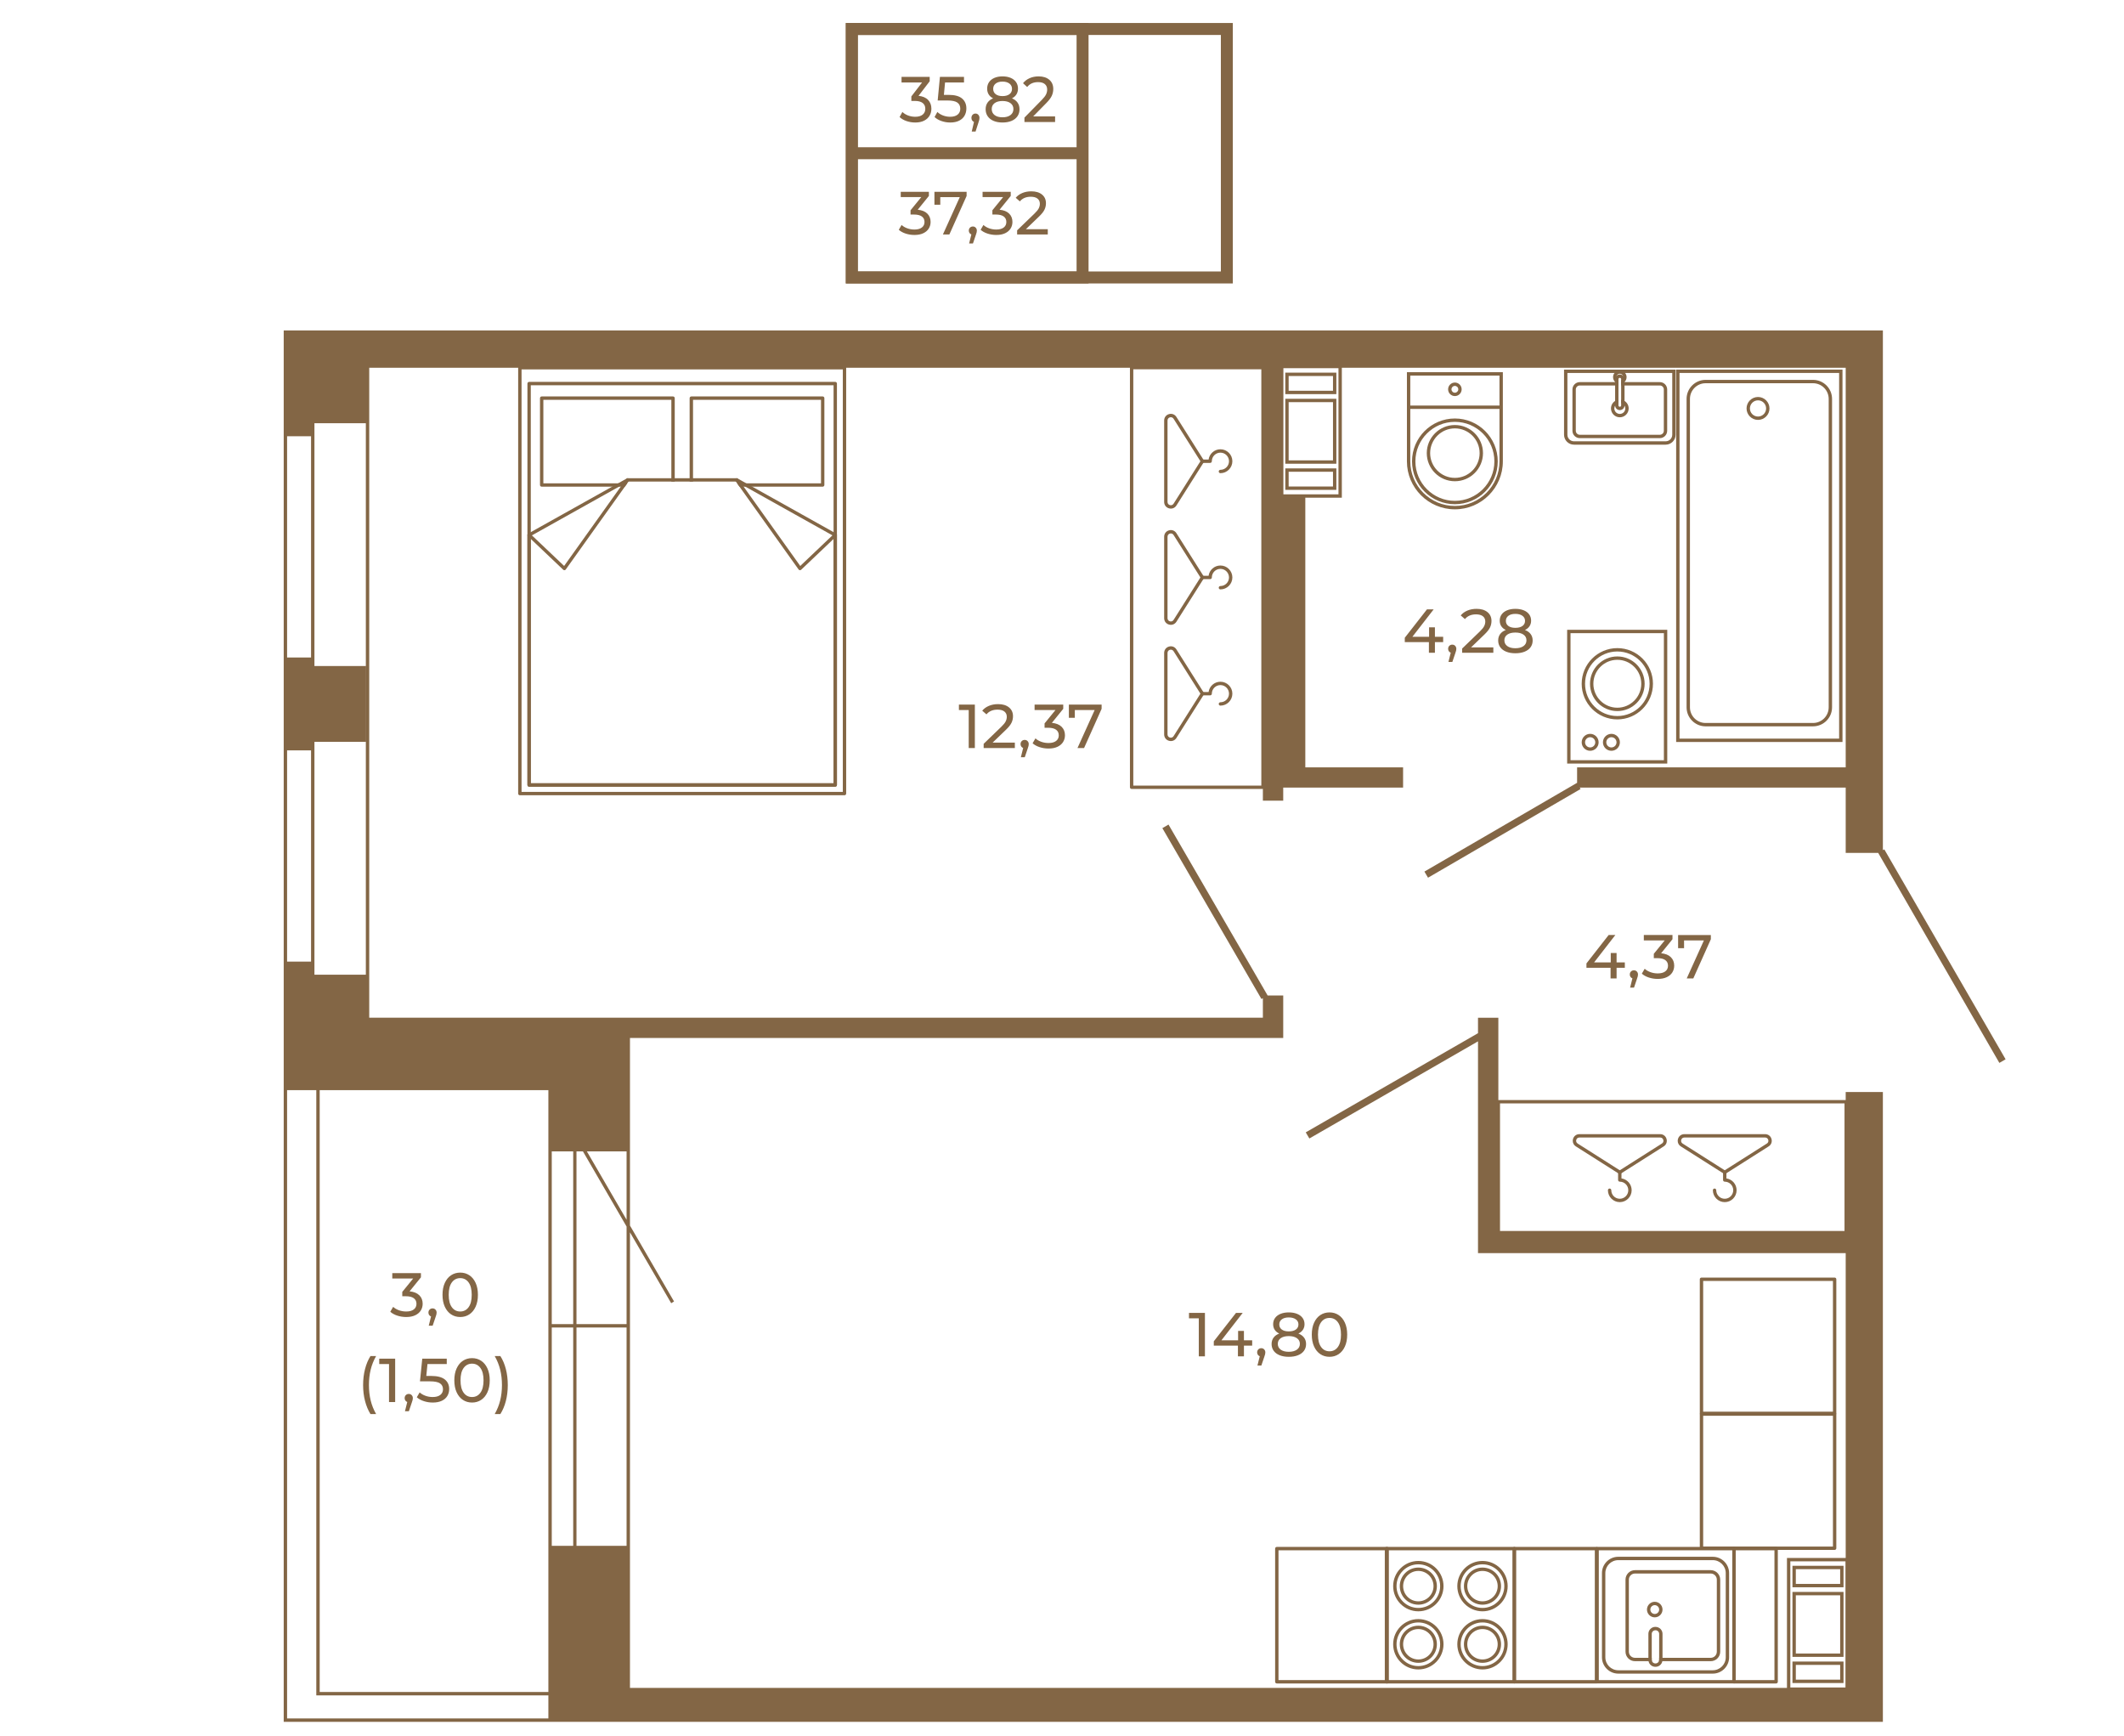 <?xml version="1.0" encoding="UTF-8"?>
<!DOCTYPE svg PUBLIC "-//W3C//DTD SVG 1.1//EN" "http://www.w3.org/Graphics/SVG/1.1/DTD/svg11.dtd">
<!-- Creator: CorelDRAW -->
<svg xmlns="http://www.w3.org/2000/svg" xml:space="preserve" width="177.447mm" height="145.006mm" version="1.1" style="shape-rendering:geometricPrecision; text-rendering:geometricPrecision; image-rendering:optimizeQuality; fill-rule:evenodd; clip-rule:evenodd"
viewBox="0 0 20692.21 16909.19"
 xmlns:xlink="http://www.w3.org/1999/xlink"
 xmlns:xodm="http://www.corel.com/coreldraw/odm/2003">
 <defs>
  <style type="text/css">
   <![CDATA[
    .str0 {stroke:#836645;stroke-width:116.61;stroke-miterlimit:10}
    .fil3 {fill:none}
    .fil0 {fill:none;fill-rule:nonzero}
    .fil2 {fill:#836645}
    .fil1 {fill:#836645;fill-rule:nonzero}
   ]]>
  </style>
 </defs>
 <g id="Слой_x0020_1">
  <polygon class="fil0 str0" points="8298.39,2702.62 11952.03,2702.62 11952.03,282.31 8298.39,282.31 "/>
  <polygon class="fil0 str0" points="8298.39,2702.62 10546.46,2702.62 10546.46,282.31 8298.39,282.31 "/>
  <line class="fil0 str0" x1="10546.46" y1="1492.48" x2="8296.83" y2= "1492.48" />
  <path class="fil1" d="M8940.67 2042.88c40.77,3.96 71.83,16.52 93.21,37.7 21.37,21.18 32.06,48.18 32.06,81.03 0,23.75 -5.94,45.22 -17.81,64.42 -11.87,19.19 -29.58,34.44 -53.14,45.71 -23.54,11.29 -52.33,16.92 -86.37,16.92 -29.69,0 -58.19,-4.45 -85.5,-13.35 -27.3,-8.91 -49.66,-21.28 -67.07,-37.11l27.3 -46.9c14.25,13.46 32.46,24.24 54.62,32.36 22.17,8.1 45.71,12.16 70.65,12.16 30.87,0 54.91,-6.53 72.12,-19.59 17.22,-13.06 25.83,-31.07 25.83,-54.03 0,-22.95 -8.51,-40.77 -25.53,-53.43 -17.03,-12.66 -42.75,-19 -77.18,-19l-33.25 0 0 -41.56 104.49 -128.22 -200.07 0 0 -51.66 274.28 0 0 40.37 -108.65 134.17zm476.12 -174.54l0 40.37 -168 375.21 -62.93 0 164.44 -363.92 -189.97 0 0 74.2 -57 0 0 -125.86 313.46 0zm61.15 337.81c11.08,0 20.28,3.86 27.6,11.57 7.32,7.72 10.98,17.32 10.98,28.8 0,5.94 -0.69,11.67 -2.08,17.21 -1.39,5.54 -4.06,14.05 -8.02,25.53l-27.89 82.53 -37.41 0 21.97 -88.46c-7.52,-2.76 -13.55,-7.42 -18.11,-13.95 -4.55,-6.53 -6.82,-14.16 -6.82,-22.86 0,-11.88 3.75,-21.57 11.28,-29.09 7.52,-7.52 17.01,-11.28 28.5,-11.28zm260.03 -163.27c40.77,3.96 71.83,16.52 93.21,37.7 21.37,21.18 32.06,48.18 32.06,81.03 0,23.75 -5.94,45.22 -17.81,64.42 -11.87,19.19 -29.58,34.44 -53.14,45.71 -23.54,11.29 -52.33,16.92 -86.37,16.92 -29.69,0 -58.19,-4.45 -85.5,-13.35 -27.3,-8.91 -49.66,-21.28 -67.07,-37.11l27.3 -46.9c14.25,13.46 32.46,24.24 54.62,32.36 22.17,8.1 45.71,12.16 70.65,12.16 30.87,0 54.91,-6.53 72.12,-19.59 17.22,-13.06 25.83,-31.07 25.83,-54.03 0,-22.95 -8.51,-40.77 -25.53,-53.43 -17.03,-12.66 -42.75,-19 -77.18,-19l-33.25 0 0 -41.56 104.49 -128.22 -200.07 0 0 -51.66 274.28 0 0 40.37 -108.65 134.17zm469.6 189.39l0 51.65 -298.62 0 0 -40.37 169.19 -163.25c20.58,-19.8 34.44,-36.91 41.56,-51.36 7.12,-14.45 10.69,-28.99 10.69,-43.64 0,-21.77 -7.63,-38.69 -22.87,-50.76 -15.23,-12.07 -37.11,-18.11 -65.59,-18.11 -45.91,0 -81.34,15.04 -106.27,45.12l-40.37 -35.02c16.22,-19.79 37.5,-35.23 63.82,-46.31 26.32,-11.09 55.7,-16.63 88.16,-16.63 43.53,0 78.16,10.39 103.89,31.17 25.74,20.78 38.6,48.98 38.6,84.6 0,22.16 -4.76,43.13 -14.25,62.92 -9.5,19.79 -27.51,42.35 -54.03,67.68l-127.05 122.3 213.13 0z"/>
  <path class="fil1" d="M8948.45 933.48c40.77,4.19 71.83,17.47 93.21,39.86 21.37,22.38 32.07,50.94 32.07,85.66 0,25.09 -5.95,47.8 -17.82,68.09 -11.87,20.29 -29.58,36.39 -53.14,48.32 -23.54,11.92 -52.33,17.89 -86.37,17.89 -29.69,0 -58.18,-4.71 -85.5,-14.12 -27.3,-9.42 -49.66,-22.49 -67.07,-39.23l27.31 -49.57c14.24,14.21 32.45,25.62 54.62,34.2 22.16,8.57 45.71,12.86 70.64,12.86 30.88,0 54.91,-6.9 72.14,-20.71 17.21,-13.81 25.82,-32.85 25.82,-57.1 0,-24.27 -8.51,-43.1 -25.53,-56.49 -17.03,-13.39 -42.75,-20.08 -77.17,-20.08l-33.25 0 0 -43.93 104.48 -135.56 -200.07 0 0 -54.6 274.28 0 0 42.68 -108.65 141.82zm293.28 -9.41c59.35,0 103,11.82 130.9,35.46 27.9,23.64 41.85,55.95 41.85,96.95 0,25.95 -5.83,49.27 -17.5,69.98 -11.68,20.71 -29.29,37.02 -52.84,48.95 -23.56,11.92 -52.54,17.89 -86.98,17.89 -29.28,0 -57.58,-4.71 -84.89,-14.12 -27.31,-9.42 -49.87,-22.49 -67.68,-39.23l27.31 -49.57c14.25,14.21 32.45,25.62 54.62,34.2 22.17,8.57 45.51,12.86 70.05,12.86 31.26,0 55.52,-7.01 72.73,-21.02 17.21,-14.02 25.83,-33.15 25.83,-57.42 0,-26.37 -9.5,-46.34 -28.51,-59.94 -19,-13.6 -51.45,-20.4 -97.36,-20.4l-94.38 0 21.97 -229.69 234.49 0 0 54.6 -184.63 0 -11.28 120.49 46.31 0zm261.8 181.99c11.09,0 20.29,4.08 27.6,12.23 7.32,8.16 10.98,18.31 10.98,30.45 0,6.27 -0.69,12.34 -2.08,18.19 -1.39,5.87 -4.06,14.86 -8.01,26.98l-27.9 87.24 -37.41 0 21.98 -93.51c-7.52,-2.93 -13.56,-7.85 -18.11,-14.75 -4.55,-6.9 -6.83,-14.95 -6.83,-24.15 0,-12.56 3.77,-22.81 11.29,-30.76 7.51,-7.94 17,-11.92 28.49,-11.92zm355.02 -148.11c23.75,9.62 41.96,23.43 54.62,41.42 12.66,17.99 19,39.54 19,64.64 0,26.37 -6.73,49.27 -20.19,68.72 -13.46,19.46 -32.66,34.41 -57.59,44.87 -24.92,10.46 -54.21,15.7 -87.85,15.7 -33.25,0 -62.25,-5.24 -86.98,-15.7 -24.72,-10.46 -43.82,-25.41 -57.28,-44.87 -13.46,-19.45 -20.19,-42.35 -20.19,-68.72 0,-25.09 6.23,-46.64 18.69,-64.64 12.47,-17.99 30.58,-31.8 54.32,-41.42 -19,-9.62 -33.43,-22.38 -43.33,-38.28 -9.89,-15.89 -14.84,-34.73 -14.84,-56.47 0,-24.27 6.24,-45.4 18.7,-63.39 12.47,-17.98 29.98,-31.79 52.53,-41.42 22.56,-9.62 48.68,-14.42 78.37,-14.42 30.07,0 56.5,4.8 79.26,14.42 22.75,9.63 40.36,23.44 52.84,41.42 12.47,17.99 18.69,39.12 18.69,63.39 0,21.34 -5.05,40.06 -15.14,56.16 -10.09,16.12 -24.64,28.98 -43.64,38.6zm-92.02 -163.16c-28.1,0 -50.26,6.38 -66.49,19.14 -16.22,12.76 -24.35,30.02 -24.35,51.78 0,21.76 8.02,38.91 24.06,51.46 16.02,12.55 38.28,18.83 66.78,18.83 28.88,0 51.54,-6.29 67.97,-18.83 16.42,-12.55 24.64,-29.7 24.64,-51.46 0,-21.76 -8.42,-39.02 -25.23,-51.78 -16.82,-12.76 -39.27,-19.14 -67.38,-19.14zm0 347.66c32.85,0 58.77,-7.22 77.77,-21.64 19,-14.44 28.49,-33.99 28.49,-58.68 0,-24.27 -9.49,-43.41 -28.49,-57.42 -19,-14.02 -44.92,-21.02 -77.77,-21.02 -32.86,0 -58.59,7.01 -77.18,21.02 -18.59,14 -27.89,33.15 -27.89,57.42 0,24.69 9.31,44.24 27.89,58.68 18.6,14.42 44.32,21.64 77.18,21.64zm512.33 -8.78l0 54.6 -298.62 0 0 -42.68 169.2 -172.57c20.58,-20.92 34.42,-39.02 41.56,-54.28 7.12,-15.28 10.68,-30.65 10.68,-46.13 0,-23.01 -7.63,-40.9 -22.86,-53.65 -15.23,-12.77 -37.11,-19.15 -65.61,-19.15 -45.91,0 -81.34,15.91 -106.26,47.69l-40.38 -37.02c16.23,-20.92 37.51,-37.23 63.83,-48.95 26.32,-11.71 55.7,-17.56 88.16,-17.56 43.53,0 78.15,10.97 103.89,32.94 25.72,21.97 38.6,51.78 38.6,89.43 0,23.43 -4.76,45.61 -14.26,66.51 -9.49,20.92 -27.5,44.77 -54.01,71.55l-127.05 129.27 213.12 0z"/>
  <path class="fil1" d="M17015.1 3978.4c0,-61.56 50.08,-111.62 111.67,-111.62 61.57,0 111.65,50.06 111.65,111.62 0,61.57 -50.08,111.67 -111.65,111.67 -61.58,0 -111.67,-50.1 -111.67,-111.67zm190.54 0l0 0c0,-43.46 -35.39,-78.86 -78.88,-78.86 -43.5,0 -78.88,35.4 -78.88,78.86 0,43.51 35.38,78.91 78.88,78.91 43.48,0 78.88,-35.4 78.88,-78.91z"/>
  <path class="fil1" d="M16430.82 6889.75l0 -3004.4c0,-102.14 83.07,-185.2 185.2,-185.2l1046.87 0c102.13,0 185.2,83.06 185.2,185.2l0 3004.4c0,102.13 -83.07,185.2 -185.2,185.2l-1046.87 0c-102.13,0 -185.2,-83.07 -185.2,-185.2zm1384.49 -3004.4l0 0c0,-84.03 -68.38,-152.44 -152.42,-152.44l-1046.87 0c-84.03,0 -152.41,68.42 -152.41,152.44l0 3004.4c0,84.03 68.38,152.43 152.41,152.43l1046.87 0c84.04,0 152.42,-68.4 152.42,-152.43l0 -3004.4z"/>
  <path class="fil1" d="M16329.22 7227.35l0 -3627.31 1620.49 0 0 3627.31 -1620.49 0zm32.78 -3594.57l0 0 0 3561.81 1554.92 0 0 -3561.81 -1554.92 0z"/>
  <g id="_1401446318672">
   <g>
    <g>
     <g>
      <g>
       <g>
        <g>
         <path class="fil1" d="M13706.35 4493.84l0 -868.4 934.59 0 0 868.4c0,257.67 -209.63,467.27 -467.29,467.27 -257.66,0 -467.29,-209.6 -467.29,-467.27zm32.78 -835.65l0 0 0 835.65c0,239.58 194.93,434.51 434.51,434.51 239.59,0 434.51,-194.94 434.51,-434.51l0 -835.65 -869.03 0z"/>
        </g>
       </g>
      </g>
     </g>
    </g>
   </g>
   <g>
    <g>
     <g>
      <g>
       <g>
        <g>
         <path class="fil1" d="M14107.67 3792.07c0,-36.36 29.6,-65.93 65.97,-65.93 36.37,0 65.95,29.57 65.95,65.93 0,36.37 -29.58,65.93 -65.95,65.93 -36.37,0 -65.97,-29.56 -65.97,-65.93zm99.13 0l0 0c0,-18.27 -14.88,-33.16 -33.16,-33.16 -18.3,0 -33.18,14.89 -33.18,33.16 0,18.27 14.88,33.19 33.18,33.19 18.28,0 33.16,-14.91 33.16,-33.19z"/>
        </g>
       </g>
      </g>
     </g>
    </g>
   </g>
   <g>
    <g>
     <g>
      <g>
       <g>
        <g>
         <polygon class="fil1" points="13722.73,3983.1 13722.73,3950.35 14624.54,3950.35 14624.54,3983.1 "/>
        </g>
       </g>
      </g>
     </g>
    </g>
   </g>
   <g>
    <g>
     <g>
      <g>
       <g>
        <g>
         <path class="fil1" d="M13756.08 4493.84c0,-230.26 187.31,-417.55 417.56,-417.55 230.25,0 417.56,187.29 417.56,417.55 0,230.21 -187.31,417.5 -417.56,417.5 -230.25,0 -417.56,-187.29 -417.56,-417.5zm802.34 0l0 0c0,-212.16 -172.62,-384.79 -384.78,-384.79 -212.17,0 -384.77,172.63 -384.77,384.79 0,212.15 172.6,384.76 384.77,384.76 212.16,0 384.78,-172.61 384.78,-384.76z"/>
        </g>
       </g>
      </g>
     </g>
    </g>
   </g>
   <g>
    <g>
     <g>
      <g>
       <g>
        <g>
         <path class="fil1" d="M13899.81 4413.76c0,-150.96 122.84,-273.8 273.82,-273.8 150.99,0 273.82,122.84 273.82,273.8 0,150.98 -122.84,273.81 -273.82,273.81 -150.99,0 -273.82,-122.84 -273.82,-273.81zm514.86 0l0 0c0,-132.91 -108.13,-241.05 -241.03,-241.05 -132.91,0 -241.03,108.13 -241.03,241.05 0,132.92 108.12,241.05 241.03,241.05 132.9,0 241.03,-108.12 241.03,-241.05z"/>
        </g>
       </g>
      </g>
     </g>
    </g>
   </g>
  </g>
  <g id="_1401446321168">
   <g>
    <g>
     <g>
      <g>
       <g>
        <g>
         <path class="fil1" d="M16323.94 4234.33l0 -634.19 -1086.9 0 0 634.19c0,53.63 43.33,96.97 96.96,96.97l892.68 0c53.62,0 97.26,-43.34 97.26,-96.97zm-989.94 64.24l0 0c-35.45,0 -64.24,-28.79 -64.24,-64.24l0 -601.48 1021.45 0 0 601.48c0,35.45 -29.09,64.24 -64.53,64.24l-892.68 0z"/>
        </g>
       </g>
      </g>
     </g>
    </g>
   </g>
   <g>
    <g>
     <g>
      <g>
       <g>
        <g>
         <path class="fil1" d="M16241.82 4196.16l0 -402.7c0,-39.4 -32.13,-71.53 -71.82,-71.53l-376.64 0 0 32.73 376.64 0c21.51,0 39.1,17.57 39.1,38.8l0 402.7c0,21.51 -17.58,38.77 -39.1,38.77l-779.34 0c-21.5,0 -39.09,-17.26 -39.09,-38.77l0 -402.7c0,-21.22 17.58,-38.8 39.09,-38.8l376.64 0 0 -32.73 -376.64 0c-39.69,0 -71.82,32.13 -71.82,71.53l0 402.7c0,39.38 32.13,71.51 71.82,71.51l779.34 0c39.69,0 71.82,-32.13 71.82,-71.51z"/>
        </g>
       </g>
      </g>
     </g>
    </g>
   </g>
   <g>
    <g>
     <g>
      <g>
       <g>
        <g>
         <path class="fil1" d="M15866.68 3978.27c0,-30.59 -16.06,-57.57 -40.3,-72.72 -9.69,-6.36 -20.91,-10.61 -33.02,-12.41l0 33.63c13.93,3.32 25.76,12.43 32.73,24.23 5.14,7.88 7.86,17.28 7.86,27.26 0,29.71 -24.22,53.65 -53.63,53.65 -29.39,0 -53.31,-23.94 -53.31,-53.65 0,-9.98 2.72,-19.38 7.86,-27.26 6.68,-12.12 18.49,-20.91 32.43,-24.23l0 -33.34c-12.12,1.5 -23.03,5.76 -32.72,12.12 -24.24,15.15 -40.3,42.13 -40.3,72.72 0,47.58 38.48,86.36 86.05,86.36 47.58,0 86.36,-38.78 86.36,-86.36z"/>
        </g>
       </g>
      </g>
     </g>
    </g>
   </g>
   <g>
    <g>
     <g>
      <g>
       <g>
        <g>
         <path class="fil1" d="M15767.3 3703.45c-11.81,-4.84 -20,-16.36 -20,-29.98 0,-5.47 1.21,-10.91 3.94,-15.46 5.46,-10.61 16.36,-17.88 29.08,-17.88 13.04,0 24.24,7.26 29.41,18.18 2.72,4.55 3.93,9.69 3.93,15.16 0,13.62 -8.49,25.44 -20.3,30.3l0 34.24c12.12,-2.43 23.03,-8.19 31.82,-16.07 0.29,-0.59 0.91,-0.9 1.2,-1.21 12.43,-12.12 20,-28.78 20,-47.25 0,-15.46 -5.45,-29.41 -14.24,-40.62 -12.12,-15.45 -30.9,-25.44 -51.82,-25.44 -20.91,0 -39.68,9.99 -51.51,25.44 -9.1,11.21 -14.24,25.15 -14.24,40.62 0,18.47 7.57,35.13 20,47.25 0.29,0.31 0.91,0.62 1.21,1.21 8.78,7.88 19.39,13.64 31.51,16.07l0 -34.55z"/>
        </g>
       </g>
      </g>
     </g>
    </g>
   </g>
   <g>
    <g>
     <g>
      <g>
       <g>
        <g>
         <path class="fil1" d="M15826.09 3951.01c0.29,-0.61 0.29,-1.52 0.29,-2.11l0 -255.45c0,-14.24 -6.36,-26.96 -16.65,-35.15 -7.89,-6.96 -18.19,-10.91 -29.41,-10.91 -11.21,0 -21.2,3.95 -29.08,10.61 -10.3,8.49 -16.66,21.21 -16.66,35.45l0 255.45c0,0.59 0,1.5 0.29,2.11 0.92,24.55 20.92,43.64 45.45,43.64 24.85,0 44.86,-19.09 45.77,-43.64zm-58.8 -2.11l0 0 0 -255.45c0,-7.26 5.76,-13.33 13.03,-13.33 7.28,0 13.04,6.06 13.04,13.33l0 255.45c0,7.28 -5.76,13.03 -13.04,13.03 -7.26,0 -13.03,-5.75 -13.03,-13.03z"/>
        </g>
       </g>
      </g>
     </g>
    </g>
   </g>
  </g>
  <g id="_1401446330432">
   <g>
    <g>
     <g>
      <g>
       <g>
        <g>
         <path class="fil1" d="M15267.35 7437.57l0 -1302.92 975.26 0 0 1302.92 -975.26 0zm32.79 -1270.17l0 0 0 1237.4 909.69 0 0 -1237.4 -909.69 0z"/>
        </g>
       </g>
      </g>
     </g>
    </g>
   </g>
   <g>
    <g>
     <g>
      <g>
       <g>
        <g>
         <g>
          <path class="fil1" d="M15490.06 6660.21c0,-146.73 119.35,-266.08 266.08,-266.08 146.72,0 266.08,119.35 266.08,266.08 0,146.72 -119.36,266.07 -266.08,266.07 -146.73,0 -266.08,-119.35 -266.08,-266.07zm499.37 0l0 0c0,-128.63 -104.66,-233.33 -233.29,-233.33 -128.64,0 -233.3,104.69 -233.3,233.33 0,128.62 104.66,233.31 233.3,233.31 128.63,0 233.29,-104.69 233.29,-233.31z"/>
         </g>
        </g>
       </g>
      </g>
     </g>
    </g>
    <g>
     <g>
      <g>
       <g>
        <g>
         <g>
          <path class="fil1" d="M15408.95 6660.21c0,-191.45 155.75,-347.17 347.18,-347.17 191.43,0 347.18,155.72 347.18,347.17 0,191.45 -155.76,347.16 -347.18,347.16 -191.44,0 -347.18,-155.71 -347.18,-347.16zm661.57 0l0 0c0,-173.35 -141.03,-314.42 -314.38,-314.42 -173.36,0 -314.41,141.06 -314.41,314.42 0,173.35 141.04,314.41 314.41,314.41 173.35,0 314.38,-141.05 314.38,-314.41z"/>
         </g>
        </g>
       </g>
      </g>
     </g>
    </g>
   </g>
   <g>
    <g>
     <g>
      <g>
       <g>
        <g>
         <g>
          <path class="fil1" d="M15408.95 7230.58c0,-45.52 37.04,-82.53 82.55,-82.53 45.52,0 82.55,37 82.55,82.53 0,45.52 -37.02,82.56 -82.55,82.56 -45.51,0 -82.55,-37.04 -82.55,-82.56zm132.32 0l0 0c0,-27.42 -22.32,-49.76 -49.77,-49.76 -27.44,0 -49.77,22.34 -49.77,49.76 0,27.46 22.33,49.8 49.77,49.8 27.45,0 49.77,-22.34 49.77,-49.8z"/>
         </g>
        </g>
       </g>
      </g>
     </g>
    </g>
    <g>
     <g>
      <g>
       <g>
        <g>
         <g>
          <path class="fil1" d="M15615.96 7230.58c0,-45.52 37.04,-82.53 82.55,-82.53 45.52,0 82.56,37 82.56,82.53 0,45.52 -37.04,82.56 -82.56,82.56 -45.51,0 -82.55,-37.04 -82.55,-82.56zm132.32 0l0 0c0,-27.42 -22.33,-49.76 -49.77,-49.76 -27.43,0 -49.76,22.34 -49.76,49.76 0,27.46 22.33,49.8 49.76,49.8 27.44,0 49.77,-22.34 49.77,-49.8z"/>
         </g>
        </g>
       </g>
      </g>
     </g>
    </g>
   </g>
  </g>
  <g id="_1401446333984">
   <g>
    <g>
     <g>
      <g>
       <g>
        <path class="fil1" d="M16876.25 16381.54l0 -1297.16c0,-9.07 7.33,-16.38 16.4,-16.38l410.64 0c9.05,0 16.38,7.31 16.38,16.38l0 1297.16c0,9.06 -7.33,16.37 -16.38,16.37l-410.64 0c-9.06,0 -16.4,-7.31 -16.4,-16.37zm32.79 -1280.79l0 0 0 1264.41 377.85 0 0 -1264.41 -377.85 0z"/>
       </g>
      </g>
     </g>
    </g>
   </g>
  </g>
  <g id="_1401446334368">
   <g>
    <g>
     <g>
      <g>
       <g>
        <g>
         <path class="fil1" d="M13490.86 16381.54l0 -1297.16c0,-9.07 7.35,-16.38 16.4,-16.38l1245.61 0c9.05,0 16.4,7.31 16.4,16.38l0 1297.16c0,9.06 -7.35,16.37 -16.4,16.37l-1245.61 0c-9.05,0 -16.4,-7.31 -16.4,-16.37zm32.79 -1280.79l0 0 0 1264.41 1212.82 0 0 -1264.41 -1212.82 0z"/>
        </g>
       </g>
      </g>
     </g>
    </g>
   </g>
   <g>
    <g>
     <g>
      <g>
       <g>
        <g>
         <g>
          <g>
           <path class="fil1" d="M14261.76 16016.06c0,-99.69 81.11,-180.78 180.82,-180.78 99.7,0 180.83,81.09 180.83,180.78 0,99.74 -81.13,180.83 -180.83,180.83 -99.7,0 -180.82,-81.09 -180.82,-180.83zm328.85 0l0 0c0,-81.59 -66.41,-148.04 -148.04,-148.04 -81.62,0 -148.04,66.44 -148.04,148.04 0,81.64 66.42,148.07 148.04,148.07 81.63,0 148.04,-66.43 148.04,-148.07z"/>
          </g>
         </g>
        </g>
       </g>
      </g>
     </g>
     <g>
      <g>
       <g>
        <g>
         <g>
          <g>
           <path class="fil1" d="M14197.3 16016.06c0,-135.22 110.03,-245.24 245.28,-245.24 135.24,0 245.29,110.02 245.29,245.24 0,135.27 -110.05,245.29 -245.29,245.29 -135.24,0 -245.28,-110.02 -245.28,-245.29zm457.78 0l0 0c0,-117.17 -95.33,-212.49 -212.5,-212.49 -117.16,0 -212.5,95.32 -212.5,212.49 0,117.17 95.34,212.53 212.5,212.53 117.17,0 212.5,-95.36 212.5,-212.53z"/>
          </g>
         </g>
        </g>
       </g>
      </g>
     </g>
    </g>
    <g>
     <g>
      <g>
       <g>
        <g>
         <g>
          <g>
           <path class="fil1" d="M14261.76 15449.85c0,-99.74 81.11,-180.83 180.82,-180.83 99.7,0 180.83,81.09 180.83,180.83 0,99.7 -81.13,180.79 -180.83,180.79 -99.7,0 -180.82,-81.09 -180.82,-180.79zm328.85 0l0 0c0,-81.63 -66.41,-148.07 -148.04,-148.07 -81.62,0 -148.04,66.44 -148.04,148.07 0,81.6 66.42,148.03 148.04,148.03 81.63,0 148.04,-66.42 148.04,-148.03z"/>
          </g>
         </g>
        </g>
       </g>
      </g>
     </g>
     <g>
      <g>
       <g>
        <g>
         <g>
          <g>
           <path class="fil1" d="M14197.3 15449.85c0,-135.26 110.03,-245.28 245.28,-245.28 135.24,0 245.29,110.02 245.29,245.28 0,135.22 -110.05,245.26 -245.29,245.26 -135.24,0 -245.28,-110.03 -245.28,-245.26zm457.78 0l0 0c0,-117.16 -95.33,-212.53 -212.5,-212.53 -117.16,0 -212.5,95.38 -212.5,212.53 0,117.17 95.34,212.49 212.5,212.49 117.17,0 212.5,-95.32 212.5,-212.49z"/>
          </g>
         </g>
        </g>
       </g>
      </g>
     </g>
    </g>
    <g>
     <g>
      <g>
       <g>
        <g>
         <g>
          <g>
           <path class="fil1" d="M13636.73 16016.06c0,-99.69 81.11,-180.78 180.82,-180.78 99.71,0 180.83,81.09 180.83,180.78 0,99.74 -81.11,180.83 -180.83,180.83 -99.7,0 -180.82,-81.09 -180.82,-180.83zm328.85 0l0 0c0,-81.59 -66.4,-148.04 -148.04,-148.04 -81.62,0 -148.04,66.44 -148.04,148.04 0,81.64 66.42,148.07 148.04,148.07 81.64,0 148.04,-66.43 148.04,-148.07z"/>
          </g>
         </g>
        </g>
       </g>
      </g>
     </g>
     <g>
      <g>
       <g>
        <g>
         <g>
          <g>
           <path class="fil1" d="M13572.27 16016.06c0,-135.22 110.03,-245.24 245.28,-245.24 135.26,0 245.29,110.02 245.29,245.24 0,135.27 -110.03,245.29 -245.29,245.29 -135.24,0 -245.28,-110.02 -245.28,-245.29zm457.78 0l0 0c0,-117.17 -95.32,-212.49 -212.5,-212.49 -117.16,0 -212.49,95.32 -212.49,212.49 0,117.17 95.33,212.53 212.49,212.53 117.18,0 212.5,-95.36 212.5,-212.53z"/>
          </g>
         </g>
        </g>
       </g>
      </g>
     </g>
    </g>
    <g>
     <g>
      <g>
       <g>
        <g>
         <g>
          <g>
           <path class="fil1" d="M13636.73 15449.85c0,-99.74 81.11,-180.83 180.82,-180.83 99.71,0 180.83,81.09 180.83,180.83 0,99.7 -81.11,180.79 -180.83,180.79 -99.7,0 -180.82,-81.09 -180.82,-180.79zm328.85 0l0 0c0,-81.63 -66.4,-148.07 -148.04,-148.07 -81.62,0 -148.04,66.44 -148.04,148.07 0,81.6 66.42,148.03 148.04,148.03 81.64,0 148.04,-66.42 148.04,-148.03z"/>
          </g>
         </g>
        </g>
       </g>
      </g>
     </g>
     <g>
      <g>
       <g>
        <g>
         <g>
          <g>
           <path class="fil1" d="M13572.27 15449.85c0,-135.26 110.03,-245.28 245.28,-245.28 135.26,0 245.29,110.02 245.29,245.28 0,135.22 -110.03,245.26 -245.29,245.26 -135.24,0 -245.28,-110.03 -245.28,-245.26zm457.78 0l0 0c0,-117.16 -95.32,-212.53 -212.5,-212.53 -117.16,0 -212.49,95.38 -212.49,212.53 0,117.17 95.33,212.49 212.49,212.49 117.18,0 212.5,-95.32 212.5,-212.49z"/>
          </g>
         </g>
        </g>
       </g>
      </g>
     </g>
    </g>
   </g>
  </g>
  <g id="_1401446283344">
   <g>
    <g>
     <g>
      <g>
       <g>
        <path class="fil1" d="M14735.93 16381.54l0 -1297.16c0,-9.07 7.35,-16.38 16.4,-16.38l801.16 0c9.05,0 16.38,7.31 16.38,16.38l0 1297.16c0,9.06 -7.33,16.37 -16.38,16.37l-801.16 0c-9.05,0 -16.4,-7.31 -16.4,-16.37zm32.8 -1280.79l0 0 0 1264.41 768.36 0 0 -1264.41 -768.36 0z"/>
       </g>
      </g>
     </g>
    </g>
   </g>
  </g>
  <g id="_1401446285840">
   <g>
    <g>
     <g>
      <g>
       <g>
        <path class="fil1" d="M12422.4 16381.54l0 -1297.16c0,-9.07 7.33,-16.38 16.4,-16.38l1075.3 0c9.06,0 16.4,7.31 16.4,16.38l0 1297.16c0,9.06 -7.33,16.37 -16.4,16.37l-1075.3 0c-9.06,0 -16.4,-7.31 -16.4,-16.37zm32.78 -1280.79l0 0 0 1264.41 1042.52 0 0 -1264.41 -1042.52 0z"/>
       </g>
      </g>
     </g>
    </g>
   </g>
  </g>
  <g id="_1401446284928">
   <g>
    <g>
     <g>
      <g>
       <g>
        <path class="fil1" d="M16559.61 15080.64l0 -1306.53c0,-9.07 7.33,-16.38 16.38,-16.38l1297.16 0c9.05,0 16.38,7.31 16.38,16.38l0 1306.53c0,9.07 -7.33,16.37 -16.38,16.37l-1297.16 0c-9.05,0 -16.38,-7.3 -16.38,-16.37zm32.78 -1290.14l0 0 0 1273.77 1264.37 0 0 -1273.77 -1264.37 0z"/>
       </g>
      </g>
     </g>
    </g>
   </g>
  </g>
  <g id="_1401446288768">
   <g>
    <g>
     <g>
      <g>
       <g>
        <path class="fil1" d="M16559.61 13767.26l0 -1306.53c0,-9.07 7.33,-16.38 16.38,-16.38l1297.16 0c9.05,0 16.38,7.31 16.38,16.38l0 1306.53c0,9.07 -7.33,16.38 -16.38,16.38l-1297.16 0c-9.05,0 -16.38,-7.31 -16.38,-16.38zm32.78 -1290.16l0 0 0 1273.77 1264.37 0 0 -1273.77 -1264.37 0z"/>
       </g>
      </g>
     </g>
    </g>
   </g>
  </g>
  <g id="_1401446288336">
   <g>
    <g>
     <g>
      <g>
       <g>
        <g>
         <path class="fil1" d="M16909.04 16381.4l0 -1297.16c0,-8.79 -7.26,-16.36 -16.36,-16.36l-1333.85 0c-8.79,0 -16.37,7.57 -16.37,16.36l0 1297.16c0,9.11 7.58,16.37 16.37,16.37l1333.85 0c9.1,0 16.36,-7.26 16.36,-16.37zm-1333.55 -16.36l0 0 0 -1264.15 1300.83 0 0 1264.15 -1300.83 0z"/>
        </g>
       </g>
      </g>
     </g>
    </g>
   </g>
   <g>
    <g>
     <g>
      <g>
       <g>
        <g>
         <path class="fil1" d="M16845.12 16143.25l0 -820.55c0,-87.57 -71.21,-158.78 -158.79,-158.78l-920.85 0c-87.87,0 -159.08,71.2 -159.08,158.78l0 820.55c0,87.57 71.21,158.79 159.08,158.79l920.85 0c87.57,0 158.79,-71.21 158.79,-158.79zm-1079.64 126.06l0 0c-69.69,0 -126.06,-56.67 -126.06,-126.06l0 -820.55c0,-69.39 56.37,-126.04 126.06,-126.04l920.85 0c69.39,0 126.06,56.65 126.06,126.04l0 820.55c0,69.38 -56.66,126.06 -126.06,126.06l-920.85 0z"/>
        </g>
       </g>
      </g>
     </g>
    </g>
   </g>
   <g>
    <g>
     <g>
      <g>
       <g>
        <g>
         <path class="fil1" d="M16758.45 16088.41l0 -701.79c0,-50.89 -41.51,-92.41 -92.73,-92.41l-737.53 0c-50.9,0 -92.41,41.53 -92.41,92.41l0 701.79c0,51.2 41.51,92.43 92.41,92.43l165.75 0c-1.52,-3.95 -2.43,-8.5 -2.43,-13.04l0 -19.7 -163.32 0c-33.04,0 -59.69,-26.67 -59.69,-59.69l0 -701.79c0,-33.02 26.66,-59.68 59.69,-59.68l737.53 0c33.02,0 59.69,26.66 59.69,59.68l0 701.79c0,33.02 -26.67,59.69 -59.69,59.69l-502.08 0 0 19.7c0,4.54 -0.92,9.08 -2.44,13.04l504.52 0c51.22,0 92.73,-41.22 92.73,-92.43z"/>
        </g>
       </g>
      </g>
     </g>
    </g>
   </g>
   <g>
    <g>
     <g>
      <g>
       <g>
        <g>
         <path class="fil1" d="M16196.37 15678.12c0,-41.8 -33.93,-75.75 -75.75,-75.75 -41.53,0 -75.76,33.95 -75.76,75.75 0,41.82 34.24,75.75 75.76,75.75 41.82,0 75.75,-33.93 75.75,-75.75zm-118.48 0l0 0c0,-23.63 19.09,-43.02 42.73,-43.02 23.93,0 43.03,19.39 43.03,43.02 0,23.64 -19.1,43.03 -43.03,43.03 -23.64,0 -42.73,-19.39 -42.73,-43.03z"/>
        </g>
       </g>
      </g>
     </g>
    </g>
   </g>
   <g>
    <g>
     <g>
      <g>
       <g>
        <g>
         <path class="fil1" d="M16194.85 16180.83c1.21,-4.26 1.52,-8.5 1.52,-13.04l0 -253.31c0,-37.27 -30.31,-67.89 -69.7,-67.89 -37.56,0 -67.87,30.62 -67.87,67.89l0 253.31c0,4.54 0.3,8.78 1.52,13.04 5.76,31.2 33.32,54.84 66.35,54.84l1.82 0c33.04,0 60.61,-23.64 66.36,-54.84zm-68.18 22.12l0 0c-14.83,0 -27.26,-9.1 -32.72,-22.12 -1.52,-3.95 -2.43,-8.5 -2.43,-13.04l0 -253.31c0,-19.1 15.75,-34.84 36.97,-34.84 19.39,0 35.16,15.74 35.16,34.84l0 253.31c0,4.54 -0.92,9.08 -2.44,13.04 -5.45,13.03 -17.86,22.12 -32.72,22.12l-1.82 0z"/>
        </g>
       </g>
      </g>
     </g>
    </g>
   </g>
  </g>
  <g id="_1401446292704">
   <g>
    <g>
     <g>
      <g>
       <g>
        <path class="fil1" d="M17408.85 16469.81l0 -1294.26 604.37 0 0 1294.26 -604.37 0zm32.79 -1261.5l0 0 0 1228.76 538.79 0 0 -1228.76 -538.79 0z"/>
       </g>
      </g>
     </g>
    </g>
   </g>
  </g>
  <g id="_1401446294432">
   <g>
    <g>
     <g>
      <g>
       <g>
        <path class="fil1" d="M17462.24 16393.59l0 -209.21 497.59 0 0 209.21 -497.59 0zm32.79 -176.46l0 0 0 143.7 432.01 0 0 -143.7 -432.01 0z"/>
       </g>
      </g>
     </g>
    </g>
   </g>
  </g>
  <g id="_1401446292944">
   <g>
    <g>
     <g>
      <g>
       <g>
        <path class="fil1" d="M17462.24 15460.98l0 -209.22 497.59 0 0 209.22 -497.59 0zm32.79 -176.47l0 0 0 143.7 432.01 0 0 -143.7 -432.01 0z"/>
       </g>
      </g>
     </g>
    </g>
   </g>
  </g>
  <g id="_1401446293232">
   <g>
    <g>
     <g>
      <g>
       <g>
        <path class="fil1" d="M17462.24 16138.98l0 -632.65 497.59 0 0 632.65 -497.59 0zm32.79 -599.89l0 0 0 567.14 432.01 0 0 -567.14 -432.01 0z"/>
       </g>
      </g>
     </g>
    </g>
   </g>
  </g>
  <g id="_1401446296400">
   <g>
    <g>
     <g>
      <g>
       <g>
        <path class="fil1" d="M12467.93 4847.86l0 -1294.32 604.36 0 0 1294.32 -604.36 0zm32.78 -1261.56l0 0 0 1228.8 538.79 0 0 -1228.8 -538.79 0z"/>
       </g>
      </g>
     </g>
    </g>
   </g>
  </g>
  <g id="_1401446298464">
   <g>
    <g>
     <g>
      <g>
       <g>
        <path class="fil1" d="M12521.31 4771.6l0 -209.22 497.59 0 0 209.22 -497.59 0zm32.79 -176.47l0 0 0 143.7 432.01 0 0 -143.7 -432.01 0z"/>
       </g>
      </g>
     </g>
    </g>
   </g>
  </g>
  <g id="_1401446301536">
   <g>
    <g>
     <g>
      <g>
       <g>
        <path class="fil1" d="M12521.31 3838.98l0 -209.18 497.59 0 0 209.18 -497.59 0zm32.79 -176.42l0 0 0 143.66 432.01 0 0 -143.66 -432.01 0z"/>
       </g>
      </g>
     </g>
    </g>
   </g>
  </g>
  <g id="_1401446300672">
   <g>
    <g>
     <g>
      <g>
       <g>
        <path class="fil1" d="M12521.31 4517.03l0 -632.66 497.59 0 0 632.66 -497.59 0zm32.79 -599.89l0 0 0 567.14 432.01 0 0 -567.14 -432.01 0z"/>
       </g>
      </g>
     </g>
    </g>
   </g>
  </g>
  <g id="_1401446303072">
   <g>
    <path class="fil1" d="M5349.22 16738.55l-2552.34 0 0 -6120.06 284.51 0 0 5895.26 2260.9 0 0 257.84 13000.87 0 0 -6134.99 -362.24 0 0 1372.33 -3383.93 0 0 -2095.78 -198.19 0 0 152.36 -1.05 -1.06 -1677.07 965.3 35.17 59.68 1642.95 -946.14 0 2062.75 3582.12 0 0 4235.26 -11843.78 0 0 -4437.7 401.7 690.42 27.7 -17.04 -429.4 -739.44 0 -1827.29 6364.07 0 0 -413.4 -153.44 0 1.08 -1.06 -965.33 -1664.27 -59.67 35.15 965.31 1664.27 13.84 -8.5 0 190.7 -8705.97 0 0 -6331.03 8705.97 0 0 4217.13 198.19 0 0 -127.85 1167.76 0 0 -197.11 -952.53 0 0 -2638.12 -215.23 0 0 -1254.05 5479.72 0 0 3892.17 -2616.8 0 0 153.44 -1.04 -2.13 -1486.35 864.08 35.15 59.68 1486.35 -864.1 -8.51 -13.86 2591.2 0 0 636.09 316.43 0 1180.57 2045.71 60.73 -35.17 -1181.61 -2044.65 -13.88 7.47 0 -5062.06 -15579.29 0 0 13552.8 2585.34 0 0 -33.04zm754.9 -3807.99l0 0 0 2126.68 -487.99 0 0 -2126.68 487.99 0zm-519.95 0l0 0 0 2126.68 -208.84 0 0 -2126.68 208.84 0zm519.95 -1715.41l0 0 0 665.93 -386.8 -665.93 386.8 0zm-425.13 0l0 0 425.13 731.99 0 950.4 -487.99 0 0 -1682.39 62.86 0zm-94.83 0l0 0 0 1682.39 -208.84 0 0 -1682.39 208.84 0zm-241.87 -596.66l0 0 0 5862.25 -2227.89 0 0 -5862.25 2227.89 0zm-2545.41 -1251.97l0 0 0 -5117.05 233.37 0 0 5117.05 -233.37 0zm266.37 127.85l0 0 0 -5371.7 500.75 0 0 5371.7 -500.75 0z"/>
   </g>
  </g>
  <g id="_1401446310080">
   <path class="fil1" d="M11738.52 12788.45l0 422.9 -59.81 0 0 -370.34 -95.46 0 0 -52.56 155.27 0zm460.37 318.99l-80.36 0 0 103.91 -58.61 0 0 -103.91 -235.01 0 0 -42.29 216.28 -276.69 65.26 0 -207.23 267.03 162.52 0 0 -91.83 56.79 0 0 91.83 80.36 0 0 51.96zm88.8 24.77c11.28,0 20.64,3.93 28.09,11.78 7.45,7.86 11.18,17.62 11.18,29.3 0,6.04 -0.71,11.88 -2.12,17.51 -1.41,5.64 -4.13,14.31 -8.15,25.98l-28.39 83.98 -38.06 0 22.35 -90.02c-7.65,-2.82 -13.8,-7.54 -18.42,-14.19 -4.64,-6.65 -6.95,-14.4 -6.95,-23.26 0,-12.08 3.82,-21.95 11.47,-29.61 7.65,-7.65 17.32,-11.47 29,-11.47zm361.28 -142.58c24.16,9.27 42.69,22.55 55.59,39.87 12.89,17.33 19.32,38.06 19.32,62.24 0,25.37 -6.85,47.43 -20.54,66.15 -13.69,18.73 -33.23,33.13 -58.61,43.19 -25.37,10.08 -55.17,15.1 -89.41,15.1 -33.84,0 -63.34,-5.03 -88.51,-15.1 -25.18,-10.06 -44.62,-24.46 -58.31,-43.19 -13.69,-18.73 -20.54,-40.78 -20.54,-66.15 0,-24.17 6.34,-44.91 19.03,-62.24 12.69,-17.32 31.11,-30.6 55.27,-39.87 -19.33,-9.26 -34.03,-21.55 -44.1,-36.85 -10.06,-15.31 -15.1,-33.43 -15.1,-54.38 0,-23.36 6.34,-43.71 19.03,-61.02 12.69,-17.32 30.51,-30.61 53.47,-39.87 22.96,-9.27 49.54,-13.9 79.75,-13.9 30.61,0 57.49,4.63 80.65,13.9 23.16,9.26 41.08,22.55 53.77,39.87 12.69,17.32 19.03,37.67 19.03,61.02 0,20.54 -5.13,38.56 -15.4,54.07 -10.27,15.51 -25.07,27.89 -44.41,37.15zm-93.64 -157.07c-28.6,0 -51.16,6.13 -67.67,18.42 -16.51,12.28 -24.77,28.9 -24.77,49.84 0,20.94 8.15,37.46 24.46,49.55 16.31,12.08 38.97,18.12 67.97,18.12 29.4,0 52.45,-6.04 69.17,-18.12 16.71,-12.09 25.07,-28.6 25.07,-49.55 0,-20.94 -8.56,-37.56 -25.68,-49.84 -17.12,-12.29 -39.97,-18.42 -68.57,-18.42zm0 334.7c33.42,0 59.81,-6.95 79.14,-20.84 19.33,-13.9 29,-32.73 29,-56.5 0,-23.36 -9.67,-41.78 -29,-55.27 -19.33,-13.49 -45.72,-20.24 -79.14,-20.24 -33.43,0 -59.61,6.75 -78.54,20.24 -18.94,13.49 -28.41,31.92 -28.41,55.27 0,23.77 9.47,42.6 28.41,56.5 18.93,13.89 45.1,20.84 78.54,20.84zm396.92 48.93c-33.43,0 -63.13,-8.55 -89.11,-25.67 -25.97,-17.12 -46.41,-41.99 -61.31,-74.62 -14.9,-32.63 -22.35,-71.28 -22.35,-115.99 0,-44.71 7.45,-83.38 22.35,-115.99 14.9,-32.63 35.34,-57.5 61.31,-74.62 25.98,-17.12 55.68,-25.68 89.11,-25.68 33.02,0 62.53,8.56 88.51,25.68 25.98,17.12 46.42,41.99 61.33,74.62 14.9,32.62 22.35,71.28 22.35,115.99 0,44.71 -7.45,83.36 -22.35,115.99 -14.9,32.63 -35.34,57.5 -61.33,74.62 -25.98,17.12 -55.48,25.67 -88.51,25.67zm0 -53.77c33.84,0 60.92,-13.89 81.27,-41.68 20.34,-27.8 30.51,-68.07 30.51,-120.83 0,-52.77 -10.17,-93.04 -30.51,-120.83 -20.35,-27.79 -47.43,-41.69 -81.27,-41.69 -34.24,0 -61.52,13.9 -81.86,41.69 -20.34,27.79 -30.51,68.07 -30.51,120.83 0,52.77 10.17,93.03 30.51,120.83 20.34,27.79 47.62,41.68 81.86,41.68z"/>
  </g>
  <g id="_1401446309216">
   <path class="fil1" d="M9497.11 6863.37l0 422.9 -59.81 0 0 -370.34 -95.46 0 0 -52.56 155.27 0zm389.68 370.34l0 52.56 -303.89 0 0 -41.08 172.18 -166.14c20.95,-20.14 35.04,-37.56 42.29,-52.26 7.25,-14.7 10.88,-29.5 10.88,-44.41 0,-22.16 -7.75,-39.37 -23.26,-51.66 -15.51,-12.28 -37.76,-18.42 -66.76,-18.42 -46.71,0 -82.77,15.31 -108.14,45.92l-41.08 -35.65c16.51,-20.14 38.17,-35.85 64.95,-47.12 26.79,-11.28 56.68,-16.92 89.71,-16.92 44.31,0 79.55,10.58 105.73,31.72 26.18,21.15 39.27,49.84 39.27,86.09 0,22.55 -4.84,43.9 -14.51,64.04 -9.67,20.14 -27.99,43.09 -54.97,68.87l-129.3 124.46 216.9 0zm96.05 -26.59c11.28,0 20.64,3.93 28.09,11.78 7.45,7.86 11.18,17.62 11.18,29.3 0,6.04 -0.71,11.88 -2.12,17.51 -1.41,5.64 -4.13,14.31 -8.15,25.98l-28.39 83.98 -38.06 0 22.35 -90.02c-7.65,-2.82 -13.8,-7.54 -18.42,-14.19 -4.64,-6.65 -6.95,-14.4 -6.95,-23.26 0,-12.08 3.82,-21.95 11.47,-29.61 7.65,-7.65 17.32,-11.47 29,-11.47zm264.62 -166.14c41.48,4.02 73.1,16.82 94.85,38.35 21.75,21.55 32.62,49.05 32.62,82.47 0,24.17 -6.04,46.01 -18.12,65.56 -12.08,19.53 -30.11,35.04 -54.07,46.52 -23.96,11.47 -53.27,17.21 -87.9,17.21 -30.2,0 -59.2,-4.52 -87,-13.59 -27.79,-9.06 -50.54,-21.65 -68.26,-37.76l27.79 -47.73c14.51,13.69 33.02,24.66 55.59,32.92 22.55,8.26 46.52,12.38 71.89,12.38 31.41,0 55.88,-6.64 73.41,-19.93 17.51,-13.29 26.27,-31.62 26.27,-54.98 0,-23.36 -8.65,-41.48 -25.97,-54.38 -17.33,-12.89 -43.51,-19.33 -78.55,-19.33l-33.83 0 0 -42.28 106.34 -130.5 -203.6 0 0 -52.56 279.12 0 0 41.08 -110.56 136.54zm484.52 -177.62l0 41.08 -170.97 381.82 -64.03 0 167.35 -370.34 -193.33 0 0 75.52 -58 0 0 -128.07 318.99 0z"/>
  </g>
  <g id="_1401446313536">
   <path class="fil1" d="M14059.51 6254.36l-80.36 0 0 103.91 -58.61 0 0 -103.91 -235.01 0 0 -42.29 216.28 -276.69 65.26 0 -207.23 267.03 162.52 0 0 -91.83 56.79 0 0 91.83 80.36 0 0 51.96zm88.8 24.77c11.28,0 20.64,3.93 28.09,11.78 7.45,7.86 11.18,17.62 11.18,29.3 0,6.04 -0.71,11.88 -2.12,17.51 -1.41,5.64 -4.13,14.31 -8.15,25.98l-28.39 83.98 -38.06 0 22.35 -90.02c-7.65,-2.82 -13.8,-7.54 -18.42,-14.19 -4.64,-6.65 -6.95,-14.4 -6.95,-23.26 0,-12.08 3.82,-21.95 11.47,-29.61 7.65,-7.65 17.32,-11.47 29,-11.47zm399.95 26.59l0 52.56 -303.89 0 0 -41.08 172.18 -166.14c20.95,-20.14 35.04,-37.56 42.29,-52.26 7.25,-14.7 10.88,-29.5 10.88,-44.41 0,-22.16 -7.75,-39.37 -23.26,-51.66 -15.51,-12.28 -37.76,-18.42 -66.76,-18.42 -46.71,0 -82.77,15.31 -108.14,45.92l-41.08 -35.65c16.51,-20.14 38.17,-35.85 64.95,-47.12 26.79,-11.28 56.68,-16.92 89.71,-16.92 44.31,0 79.55,10.58 105.73,31.72 26.18,21.15 39.27,49.84 39.27,86.09 0,22.55 -4.84,43.9 -14.51,64.04 -9.67,20.14 -27.99,43.09 -54.97,68.87l-129.3 124.46 216.9 0zm308.11 -169.17c24.16,9.27 42.69,22.55 55.59,39.87 12.89,17.33 19.32,38.06 19.32,62.24 0,25.37 -6.85,47.43 -20.54,66.15 -13.69,18.73 -33.23,33.13 -58.61,43.19 -25.37,10.08 -55.17,15.1 -89.41,15.1 -33.84,0 -63.34,-5.03 -88.51,-15.1 -25.18,-10.06 -44.62,-24.46 -58.31,-43.19 -13.69,-18.73 -20.54,-40.78 -20.54,-66.15 0,-24.17 6.34,-44.91 19.03,-62.24 12.69,-17.32 31.11,-30.6 55.27,-39.87 -19.33,-9.26 -34.03,-21.55 -44.1,-36.85 -10.06,-15.31 -15.1,-33.43 -15.1,-54.38 0,-23.36 6.34,-43.71 19.03,-61.02 12.69,-17.32 30.51,-30.61 53.47,-39.87 22.96,-9.27 49.54,-13.9 79.75,-13.9 30.61,0 57.49,4.63 80.65,13.9 23.16,9.26 41.08,22.55 53.77,39.87 12.69,17.32 19.03,37.67 19.03,61.02 0,20.54 -5.13,38.56 -15.4,54.07 -10.27,15.51 -25.07,27.89 -44.41,37.15zm-93.64 -157.07c-28.6,0 -51.16,6.13 -67.67,18.42 -16.51,12.28 -24.77,28.9 -24.77,49.84 0,20.94 8.15,37.46 24.46,49.55 16.31,12.08 38.97,18.12 67.97,18.12 29.4,0 52.45,-6.04 69.17,-18.12 16.71,-12.09 25.07,-28.6 25.07,-49.55 0,-20.94 -8.56,-37.56 -25.68,-49.84 -17.12,-12.29 -39.97,-18.42 -68.57,-18.42zm0 334.7c33.42,0 59.81,-6.95 79.14,-20.84 19.33,-13.9 29,-32.73 29,-56.5 0,-23.36 -9.67,-41.78 -29,-55.27 -19.33,-13.49 -45.72,-20.24 -79.14,-20.24 -33.43,0 -59.61,6.75 -78.54,20.24 -18.94,13.49 -28.41,31.92 -28.41,55.27 0,23.77 9.47,42.6 28.41,56.5 18.93,13.89 45.1,20.84 78.54,20.84z"/>
  </g>
  <g id="_1401446312864">
   <path class="fil1" d="M15829.32 9426.55l-80.36 0 0 103.91 -58.61 0 0 -103.91 -235.01 0 0 -42.29 216.28 -276.69 65.26 0 -207.23 267.03 162.52 0 0 -91.83 56.79 0 0 91.83 80.36 0 0 51.96zm88.8 24.77c11.28,0 20.64,3.93 28.09,11.78 7.45,7.86 11.18,17.62 11.18,29.3 0,6.04 -0.71,11.88 -2.12,17.51 -1.41,5.64 -4.13,14.31 -8.15,25.98l-28.39 83.98 -38.06 0 22.35 -90.02c-7.65,-2.82 -13.8,-7.54 -18.42,-14.19 -4.64,-6.65 -6.95,-14.4 -6.95,-23.26 0,-12.08 3.82,-21.95 11.47,-29.61 7.65,-7.65 17.32,-11.47 29,-11.47zm264.62 -166.14c41.48,4.02 73.1,16.82 94.85,38.35 21.75,21.55 32.62,49.05 32.62,82.47 0,24.17 -6.04,46.01 -18.12,65.56 -12.08,19.53 -30.11,35.04 -54.07,46.52 -23.96,11.47 -53.27,17.21 -87.9,17.21 -30.2,0 -59.2,-4.52 -87,-13.59 -27.79,-9.06 -50.54,-21.65 -68.26,-37.76l27.79 -47.73c14.51,13.69 33.02,24.66 55.59,32.92 22.55,8.26 46.52,12.38 71.89,12.38 31.41,0 55.88,-6.64 73.41,-19.93 17.51,-13.29 26.27,-31.62 26.27,-54.98 0,-23.36 -8.65,-41.48 -25.97,-54.38 -17.33,-12.89 -43.51,-19.33 -78.55,-19.33l-33.83 0 0 -42.28 106.34 -130.5 -203.6 0 0 -52.56 279.12 0 0 41.08 -110.56 136.54zm484.52 -177.62l0 41.08 -170.97 381.82 -64.03 0 167.35 -370.34 -193.33 0 0 75.52 -58 0 0 -128.07 318.99 0z"/>
  </g>
  <path class="fil1" d="M3990.16 12578.37c41.48,4.02 73.1,16.82 94.85,38.35 21.75,21.55 32.62,49.05 32.62,82.47 0,24.17 -6.04,46.01 -18.12,65.56 -12.08,19.53 -30.11,35.04 -54.07,46.52 -23.96,11.47 -53.27,17.21 -87.9,17.21 -30.2,0 -59.2,-4.52 -87,-13.59 -27.79,-9.06 -50.54,-21.65 -68.26,-37.76l27.79 -47.73c14.51,13.69 33.02,24.66 55.59,32.92 22.55,8.26 46.52,12.38 71.89,12.38 31.41,0 55.88,-6.64 73.41,-19.93 17.51,-13.29 26.27,-31.62 26.27,-54.98 0,-23.36 -8.65,-41.48 -25.97,-54.38 -17.33,-12.89 -43.51,-19.33 -78.55,-19.33l-33.83 0 0 -42.28 106.34 -130.5 -203.6 0 0 -52.56 279.12 0 0 41.08 -110.56 136.54zm224.14 166.14c11.28,0 20.64,3.93 28.09,11.78 7.45,7.86 11.18,17.62 11.18,29.3 0,6.04 -0.71,11.88 -2.12,17.51 -1.41,5.64 -4.13,14.31 -8.15,25.98l-28.39 83.98 -38.06 0 22.35 -90.02c-7.65,-2.82 -13.8,-7.54 -18.42,-14.19 -4.64,-6.65 -6.95,-14.4 -6.95,-23.26 0,-12.08 3.82,-21.95 11.47,-29.61 7.65,-7.65 17.32,-11.47 29,-11.47zm-605.05 1029.46c-22.96,-37.06 -40.67,-79.65 -53.16,-127.78 -12.49,-48.13 -18.73,-99.78 -18.73,-154.96 0,-55.18 6.24,-107.03 18.73,-155.56 12.49,-48.53 30.2,-90.93 53.16,-127.18l54.98 0c-24.17,42.28 -41.89,86.59 -53.16,132.91 -11.29,46.32 -16.92,96.26 -16.92,149.82 0,53.57 5.63,103.52 16.92,149.83 11.28,46.32 28.99,90.62 53.16,132.91l-54.98 0zm240.45 -540.11l0 422.9 -59.81 0 0 -370.34 -95.46 0 0 -52.56 155.27 0zm132.91 343.76c11.28,0 20.64,3.93 28.09,11.78 7.45,7.86 11.18,17.62 11.18,29.3 0,6.04 -0.71,11.88 -2.12,17.51 -1.41,5.64 -4.13,14.31 -8.15,25.98l-28.39 83.98 -38.06 0 22.35 -90.02c-7.65,-2.82 -13.8,-7.54 -18.42,-14.19 -4.64,-6.65 -6.95,-14.4 -6.95,-23.26 0,-12.08 3.82,-21.95 11.47,-29.61 7.65,-7.65 17.32,-11.47 29,-11.47zm217.5 -175.21c60.42,0 104.81,11.38 133.22,34.14 28.39,22.75 42.59,53.86 42.59,93.34 0,24.98 -5.94,47.43 -17.82,67.37 -11.88,19.94 -29.81,35.65 -53.77,47.12 -23.96,11.47 -53.47,17.21 -88.51,17.21 -29.81,0 -58.61,-4.52 -86.4,-13.59 -27.79,-9.06 -50.75,-21.65 -68.87,-37.76l27.79 -47.73c14.49,13.69 33.02,24.66 55.58,32.92 22.56,8.26 46.32,12.38 71.3,12.38 31.81,0 56.49,-6.74 74,-20.23 17.53,-13.49 26.28,-31.92 26.28,-55.29 0,-25.37 -9.67,-44.6 -29,-57.69 -19.33,-13.1 -52.36,-19.64 -99.07,-19.64l-96.06 0 22.35 -221.12 238.64 0 0 52.56 -187.89 0 -11.47 115.99 47.12 0zm619.25 371.56c24.16,-42.29 41.99,-86.59 53.47,-132.91 11.47,-46.32 17.22,-96.26 17.22,-149.83 0,-53.56 -5.75,-103.5 -17.22,-149.82 -11.47,-46.32 -29.3,-90.63 -53.47,-132.91l54.98 0c23.36,36.24 41.28,78.54 53.77,126.87 12.48,48.32 18.73,100.29 18.73,155.86 0,55.18 -6.25,106.94 -18.73,155.27 -12.49,48.34 -30.41,90.83 -53.77,127.48l-54.98 0zm-335.62 -945.49c-33.43,0 -63.13,-8.55 -89.11,-25.67 -25.97,-17.12 -46.41,-41.99 -61.31,-74.62 -14.9,-32.63 -22.35,-71.28 -22.35,-115.99 0,-44.71 7.45,-83.38 22.35,-115.99 14.9,-32.63 35.34,-57.5 61.31,-74.62 25.98,-17.12 55.68,-25.68 89.11,-25.68 33.02,0 62.53,8.56 88.51,25.68 25.98,17.12 46.42,41.99 61.33,74.62 14.9,32.62 22.35,71.28 22.35,115.99 0,44.71 -7.45,83.36 -22.35,115.99 -14.9,32.63 -35.34,57.5 -61.33,74.62 -25.98,17.12 -55.48,25.67 -88.51,25.67zm0 -53.77c33.84,0 60.92,-13.89 81.27,-41.68 20.34,-27.8 30.51,-68.07 30.51,-120.83 0,-52.77 -10.17,-93.04 -30.51,-120.83 -20.35,-27.79 -47.43,-41.69 -81.27,-41.69 -34.24,0 -61.52,13.9 -81.86,41.69 -20.34,27.79 -30.51,68.07 -30.51,120.83 0,52.77 10.17,93.03 30.51,120.83 20.34,27.79 47.62,41.68 81.86,41.68zm115.09 886.88c-33.43,0 -63.13,-8.55 -89.11,-25.67 -25.97,-17.12 -46.41,-41.99 -61.31,-74.62 -14.9,-32.63 -22.35,-71.28 -22.35,-115.99 0,-44.71 7.45,-83.38 22.35,-115.99 14.9,-32.63 35.34,-57.5 61.31,-74.62 25.98,-17.12 55.68,-25.68 89.11,-25.68 33.02,0 62.53,8.56 88.51,25.68 25.98,17.12 46.42,41.99 61.33,74.62 14.9,32.62 22.35,71.28 22.35,115.99 0,44.71 -7.45,83.36 -22.35,115.99 -14.9,32.63 -35.34,57.5 -61.33,74.62 -25.98,17.12 -55.48,25.67 -88.51,25.67zm0 -53.77c33.84,0 60.92,-13.89 81.27,-41.68 20.34,-27.8 30.51,-68.07 30.51,-120.83 0,-52.77 -10.17,-93.04 -30.51,-120.83 -20.35,-27.79 -47.43,-41.69 -81.27,-41.69 -34.24,0 -61.52,13.9 -81.86,41.69 -20.34,27.79 -30.51,68.07 -30.51,120.83 0,52.77 10.17,93.03 30.51,120.83 20.34,27.79 47.62,41.68 81.86,41.68z"/>
  <g id="_1401317192096">
   <g>
    <g>
     <g>
      <g>
       <g>
        <g>
         <g>
          <path class="fil1" d="M8243.55 7729.87l0 -4148.22c0,-9.1 -7.26,-16.36 -16.36,-16.36l-3162.52 0c-9.08,0 -16.66,7.26 -16.66,16.36l0 4148.22c0,9.08 7.58,16.35 16.66,16.35l3162.52 0c9.1,0 16.36,-7.26 16.36,-16.35zm-3162.52 -16.36l0 0 0 -4115.5 3129.79 0 0 4115.5 -3129.79 0z"/>
         </g>
        </g>
       </g>
      </g>
     </g>
    </g>
    <g>
     <g>
      <g>
       <g>
        <g>
         <g>
          <path class="fil1" d="M8153.55 7646.22l0 -3910.04c0,-9.08 -7.26,-16.36 -16.35,-16.36l-2982.55 0c-9.07,0 -16.36,7.28 -16.36,16.36l0 3910.04c0,9.1 7.29,16.36 16.36,16.36l2982.55 0c9.08,0 16.35,-7.26 16.35,-16.36zm-2982.52 -16.36l0 0 0 -3877.32 2949.8 0 0 3877.32 -2949.8 0z"/>
         </g>
        </g>
       </g>
      </g>
     </g>
    </g>
    <g>
     <g>
      <g>
       <g>
        <g>
         <g>
          <path class="fil1" d="M6110.96 4707.63l-817.52 0 0 -813.28 1246.88 0 0 796.62 33.04 0 0 -812.99c0,-9.1 -7.58,-16.36 -16.66,-16.36l-1279.61 0c-9.1,0 -16.36,7.26 -16.36,16.36l0 846.01c0,9.08 7.26,16.36 16.36,16.36l810.55 0 23.33 -32.73z"/>
         </g>
        </g>
       </g>
      </g>
     </g>
    </g>
    <g>
     <g>
      <g>
       <g>
        <g>
         <g>
          <path class="fil1" d="M8031.14 4724l0 -846.01c0,-9.1 -7.29,-16.36 -16.36,-16.36l-1279.61 0c-9.1,0 -16.68,7.26 -16.68,16.36l0 812.99 33.04 0 0 -796.62 1246.89 0 0 813.28 -817.53 0 23.33 32.73 810.56 0c9.07,0 16.36,-7.28 16.36,-16.36z"/>
         </g>
        </g>
       </g>
      </g>
     </g>
    </g>
    <g>
     <g>
      <g>
       <g>
        <g>
         <g>
          <path class="fil1" d="M8153.55 7646.22l0 -2434.98c0,-1.82 -0.3,-3.64 -1.2,-5.46 0,-0.31 0,-0.62 -0.31,-0.91 -0.59,-1.53 -1.5,-3.03 -2.72,-4.24 0,-0.31 0,-0.31 -0.3,-0.61 -0.91,-0.92 -1.82,-1.52 -2.73,-2.13 -0.3,-0.29 -0.9,-0.58 -1.21,-0.9l-24.24 -13.63 -792.37 -443 -58.48 -32.73 -84.54 -47.26c-1.21,-0.9 -2.43,-1.21 -3.94,-1.52 -1.2,-0.3 -2.43,-0.59 -3.94,-0.59l-1063.27 0c-1.5,0 -2.72,0.29 -3.93,0.59 -1.52,0.3 -2.72,0.62 -3.94,1.52l-84.53 47.26 -58.49 32.73 -792.37 443 -24.24 13.63c-0.3,0.31 -0.91,0.61 -1.2,0.9 -0.92,0.62 -1.82,1.21 -2.73,2.13 -0.3,0.29 -0.3,0.29 -0.3,0.61 -1.22,1.21 -2.13,2.72 -2.74,4.24 -0.29,0.29 -0.29,0.59 -0.29,0.91 -0.91,1.82 -1.22,3.64 -1.22,5.46l0 2434.98c0,9.1 7.29,16.36 16.36,16.36l2982.55 0c9.08,0 16.35,-7.26 16.35,-16.36zm-2982.52 -16.36l0 0 0 -2408.93 10.91 -6.05 848.42 -474.52 28.17 -15.75 30.61 -16.98 29.7 -16.65 1054.17 0 29.69 16.65 30.61 16.98 28.17 15.75 848.12 474.21 11.22 6.37 0 2408.93 -2949.8 0z"/>
         </g>
        </g>
       </g>
      </g>
     </g>
    </g>
    <g>
     <g>
      <g>
       <g>
        <g>
         <g>
          <path class="fil1" d="M7792.06 5553.93c-4.84,-0.29 -9.08,-2.72 -11.8,-6.66l-576.03 -806.91 -23.33 -32.73 -12.12 -16.65 -4.85 -6.98c-2.12,-2.72 -3.03,-6.05 -3.03,-9.38 0,-5.15 2.43,-10.32 6.97,-13.35 3.03,-2.11 6.06,-3.01 9.4,-3.01l0.29 0c1.52,0 2.74,0.29 3.94,0.59 1.52,0.3 2.73,0.62 3.94,1.52 2.12,1.21 3.64,2.72 5.15,4.55l30.61 42.71 12.12 16.98 11.21 15.75 551.47 772.37 313.61 -298.16 11.22 -10.61 4.85 -4.54c5.75,-5.14 14.24,-5.76 20.61,-1.53 0.91,0.62 1.82,1.21 2.73,2.13 0.3,0.29 0.3,0.29 0.3,0.61 1.21,1.21 2.12,2.72 2.72,4.24 0.31,0.29 0.31,0.59 0.31,0.91 0.9,1.82 1.2,3.64 1.2,5.46l0 0.29c0,4.24 -1.81,8.5 -5.14,11.82l-27.58 26.05 -316.04 300.3c-3.34,3.32 -8.19,4.85 -12.73,4.22z"/>
         </g>
        </g>
       </g>
      </g>
     </g>
    </g>
    <g>
     <g>
      <g>
       <g>
        <g>
         <g>
          <path class="fil1" d="M5499.78 5553.93c-4.54,0.63 -9.39,-0.9 -12.72,-4.22l-316.04 -300.3 -27.57 -26.05c-3.35,-3.32 -5.17,-7.58 -5.17,-12.12 0,-1.82 0.31,-3.64 1.22,-5.46 0,-0.31 0,-0.62 0.29,-0.91 0.61,-1.53 1.52,-3.03 2.74,-4.24 0,-0.31 0,-0.31 0.3,-0.61 0.91,-0.92 1.81,-1.52 2.73,-2.13 6.36,-4.23 14.83,-3.61 20.29,1.53l5.15 4.85 10.91 10.61 313.9 297.85 551.49 -772.37 11.21 -15.75 12.13 -16.98 30.6 -42.71c1.21,-1.83 3.03,-3.34 5.15,-4.55 1.22,-0.9 2.43,-1.21 3.94,-1.52 1.21,-0.3 2.43,-0.59 3.93,-0.59l0.31 0c3.34,0 6.37,0.9 9.39,3.01 7.28,5.17 9.08,15.46 3.94,22.73l-4.85 6.98 -12.12 16.65 -23.33 32.73 -576.02 806.91c-2.73,3.94 -6.97,6.37 -11.82,6.66z"/>
         </g>
        </g>
       </g>
      </g>
     </g>
    </g>
   </g>
   <g>
    <g>
     <g>
      <g>
       <g>
        <g>
         <g>
          <path class="fil1" d="M14580.47 12006.77l0 -1275.16c0,-9.07 7.33,-16.37 16.4,-16.37l3388.92 0c9.06,0 16.4,7.3 16.4,16.37l0 1275.16c0,9.07 -7.33,16.38 -16.4,16.38l-3388.92 0c-9.06,0 -16.4,-7.31 -16.4,-16.38zm32.78 -1258.79l0 0 0 1242.4 3356.14 0 0 -1242.4 -3356.14 0z"/>
         </g>
        </g>
       </g>
      </g>
     </g>
    </g>
    <g>
     <g>
      <g>
       <g>
        <g>
         <g>
          <g>
           <g>
            <path class="fil1" d="M15321.97 11112.62c0,-6.17 0.9,-12.51 2.74,-18.86 8.2,-28.27 32.46,-46.49 61.79,-46.49l787.18 0c29.33,0 53.59,18.23 61.79,46.49 8.28,28.44 -2.53,56.87 -27.38,72.65l-419.21 266.13c-5.36,3.39 -12.21,3.39 -17.57,0l-419.23 -266.13c-19.31,-12.26 -30.11,-32.21 -30.11,-53.79zm883.37 -0.21l0 0c0,-3.32 -0.5,-6.54 -1.35,-9.49 -3.21,-11.04 -12.86,-22.88 -30.31,-22.88l-787.18 0c-17.46,0 -27.1,11.84 -30.31,22.88 -3.22,11.17 -1.38,26.38 13.46,35.78l410.43 260.58 410.45 -260.58c10.93,-6.93 14.81,-17 14.81,-26.28z"/>
           </g>
          </g>
         </g>
        </g>
       </g>
      </g>
      <g>
       <g>
        <g>
         <g>
          <g>
           <g>
            <path class="fil1" d="M15664.48 11593.42c0,-9.07 7.33,-16.38 16.4,-16.38 9.06,0 16.4,7.31 16.4,16.38 0,45.9 37.15,83.22 82.82,83.22 45.68,0 82.83,-37.33 82.83,-83.22 0,-45.9 -37.15,-83.24 -82.83,-83.24 -9.05,0 -16.4,-7.3 -16.4,-16.37l0 -75.13c0,-9.07 7.35,-16.38 16.4,-16.38 9.06,0 16.4,7.31 16.4,16.38l0 59.88c56.02,8.02 99.22,56.49 99.22,114.86 0,63.95 -51.87,115.99 -115.62,115.99 -63.74,0 -115.61,-52.04 -115.61,-115.99z"/>
           </g>
          </g>
         </g>
        </g>
       </g>
      </g>
     </g>
     <g>
      <g>
       <g>
        <g>
         <g>
          <g>
           <g>
            <path class="fil1" d="M16344.45 11112.62c0,-6.17 0.87,-12.51 2.72,-18.86 8.21,-28.27 32.46,-46.49 61.8,-46.49l787.17 0c29.34,0 53.59,18.23 61.8,46.49 8.27,28.44 -2.54,56.87 -27.38,72.65l-419.21 266.13c-5.36,3.39 -12.21,3.39 -17.58,0l-419.23 -266.13c-19.3,-12.26 -30.09,-32.21 -30.09,-53.79zm883.36 -0.21l0 0c0,-3.32 -0.51,-6.54 -1.36,-9.49 -3.21,-11.04 -12.85,-22.88 -30.31,-22.88l-787.17 0c-17.46,0 -27.1,11.84 -30.32,22.88 -3.22,11.17 -1.38,26.38 13.47,35.78l410.43 260.58 410.43 -260.58c10.94,-6.93 14.82,-17 14.82,-26.28z"/>
           </g>
          </g>
         </g>
        </g>
       </g>
      </g>
      <g>
       <g>
        <g>
         <g>
          <g>
           <g>
            <path class="fil1" d="M16686.95 11593.42c0,-9.07 7.33,-16.38 16.4,-16.38 9.05,0 16.38,7.31 16.38,16.38 0,45.9 37.16,83.22 82.83,83.22 45.66,0 82.83,-37.33 82.83,-83.22 0,-45.9 -37.16,-83.24 -82.83,-83.24 -9.05,0 -16.4,-7.3 -16.4,-16.37l0 -75.13c0,-9.07 7.35,-16.38 16.4,-16.38 9.06,0 16.4,7.31 16.4,16.38l0 59.88c56.02,8.02 99.21,56.49 99.21,114.86 0,63.95 -51.86,115.99 -115.61,115.99 -63.75,0 -115.61,-52.04 -115.61,-115.99z"/>
           </g>
          </g>
         </g>
        </g>
       </g>
      </g>
     </g>
    </g>
   </g>
   <g>
    <g>
     <g>
      <g>
       <g>
        <g>
         <g>
          <path class="fil1" d="M11008 7668.46l0 -4087.49c0,-9.07 7.33,-16.38 16.38,-16.38l1279.95 0c9.05,0 16.38,7.31 16.38,16.38l0 4087.49c0,9.06 -7.33,16.36 -16.38,16.36l-1279.95 0c-9.05,0 -16.38,-7.3 -16.38,-16.36zm32.78 -4071.12l0 0 0 4054.74 1247.16 0 0 -4054.74 -1247.16 0z"/>
         </g>
        </g>
       </g>
      </g>
     </g>
    </g>
    <g>
     <g>
      <g>
       <g>
        <g>
         <g>
          <g>
           <g>
            <path class="fil1" d="M11341.31 6021.35l0 -793.32c0,-29.56 18.35,-53.96 46.74,-62.15 28.38,-8.22 56.94,2.61 72.73,27.56l267.14 422.51c3.38,5.36 3.38,12.16 0,17.54l-267.14 422.51c-15.79,24.94 -44.34,35.78 -72.72,27.56 -28.39,-8.2 -46.75,-32.64 -46.75,-62.2zm353.35 -396.64l0 0 -261.59 -413.73c-9.47,-14.98 -24.74,-16.84 -35.9,-13.61 -11.15,3.2 -23.07,12.98 -23.07,30.66l0 793.32c0,17.72 11.92,27.51 23.09,30.7 11.14,3.23 26.41,1.38 35.88,-13.61l261.59 -413.73z"/>
           </g>
          </g>
         </g>
        </g>
       </g>
      </g>
      <g>
       <g>
        <g>
         <g>
          <g>
           <g>
            <path class="fil1" d="M11697.66 5624.71c0,-9.07 7.33,-16.37 16.41,-16.37l60.12 0c7.99,-56.44 56.63,-99.99 115.25,-99.99 64.18,0 116.39,52.19 116.39,116.37 0,64.17 -52.21,116.37 -116.39,116.37 -9.05,0 -16.4,-7.3 -16.4,-16.37 0,-9.08 7.35,-16.38 16.4,-16.38 46.08,0 83.6,-37.5 83.6,-83.61 0,-46.11 -37.51,-83.61 -83.6,-83.61 -46.1,0 -83.61,37.5 -83.61,83.61 0,9.07 -7.33,16.37 -16.38,16.37l-75.38 0c-9.07,0 -16.41,-7.3 -16.41,-16.37z"/>
           </g>
          </g>
         </g>
        </g>
       </g>
      </g>
     </g>
     <g>
      <g>
       <g>
        <g>
         <g>
          <g>
           <g>
            <path class="fil1" d="M11341.31 7153.47l0 -793.32c0,-29.56 18.34,-53.96 46.73,-62.18 28.39,-8.24 56.95,2.6 72.74,27.58l267.14 422.47c3.38,5.38 3.38,12.19 0,17.56l-267.14 422.49c-15.79,24.99 -44.35,35.82 -72.74,27.6 -28.38,-8.24 -46.73,-32.63 -46.73,-62.2zm353.35 -396.67l0 0 -261.59 -413.7c-9.47,-14.98 -24.76,-16.87 -35.9,-13.64 -11.16,3.24 -23.07,12.98 -23.07,30.69l0 793.32c0,17.72 11.91,27.46 23.07,30.7 11.15,3.23 26.44,1.34 35.9,-13.66l261.59 -413.72z"/>
           </g>
          </g>
         </g>
        </g>
       </g>
      </g>
      <g>
       <g>
        <g>
         <g>
          <g>
           <g>
            <path class="fil1" d="M11697.66 6756.8c0,-9.07 7.33,-16.38 16.41,-16.38l60.12 0c7.99,-56.44 56.63,-99.98 115.25,-99.98 64.18,0 116.39,52.19 116.39,116.37 0,64.21 -52.21,116.4 -116.39,116.4 -9.05,0 -16.4,-7.3 -16.4,-16.37 0,-9.07 7.35,-16.38 16.4,-16.38 46.08,0 83.6,-37.54 83.6,-83.64 0,-46.12 -37.51,-83.62 -83.6,-83.62 -46.1,0 -83.61,37.5 -83.61,83.62 0,9.07 -7.33,16.37 -16.38,16.37l-75.38 0c-9.07,0 -16.41,-7.3 -16.41,-16.37z"/>
           </g>
          </g>
         </g>
        </g>
       </g>
      </g>
     </g>
     <g>
      <g>
       <g>
        <g>
         <g>
          <g>
           <g>
            <path class="fil1" d="M11341.31 4889.26l0 -793.31c0,-29.56 18.35,-54 46.75,-62.2 28.38,-8.22 56.93,2.6 72.72,27.56l267.14 422.5c3.38,5.38 3.38,12.17 0,17.55l-267.14 422.51c-15.79,24.94 -44.35,35.78 -72.73,27.54 -28.38,-8.19 -46.74,-32.59 -46.74,-62.15zm353.35 -396.67l0 0 -261.59 -413.73c-9.47,-14.98 -24.74,-16.84 -35.88,-13.61 -11.17,3.2 -23.09,12.98 -23.09,30.7l0 793.31c0,17.69 11.92,27.47 23.07,30.67 11.16,3.22 26.44,1.38 35.9,-13.62l261.59 -413.72z"/>
           </g>
          </g>
         </g>
        </g>
       </g>
      </g>
      <g>
       <g>
        <g>
         <g>
          <g>
           <g>
            <path class="fil1" d="M11697.66 4492.58c0,-9.07 7.33,-16.37 16.41,-16.37l60.12 0c7.99,-56.44 56.63,-100.01 115.25,-100.01 64.18,0 116.39,52.21 116.39,116.38 0,64.17 -52.21,116.37 -116.39,116.37 -9.05,0 -16.4,-7.31 -16.4,-16.38 0,-9.07 7.35,-16.37 16.4,-16.37 46.08,0 83.6,-37.5 83.6,-83.61 0,-46.11 -37.51,-83.61 -83.6,-83.61 -46.1,0 -83.61,37.5 -83.61,83.61 0,9.06 -7.33,16.37 -16.38,16.37l-75.38 0c-9.07,0 -16.41,-7.31 -16.41,-16.37z"/>
           </g>
          </g>
         </g>
        </g>
       </g>
      </g>
     </g>
    </g>
   </g>
  </g>
  <g id="_1399896885360">
   <polygon class="fil2" points="2994.9,6487.43 3566.42,6487.43 3566.42,7225.99 2994.9,7225.99 "/>
   <polygon class="fil2" points="3054.14,6404.34 2784.43,6404.34 2784.43,7309.08 3054.14,7309.08 "/>
  </g>
  <polygon class="fil3" points="20692.21,0 -0,0 -0,16909.19 20692.21,16909.19 "/>
 </g>
</svg>
